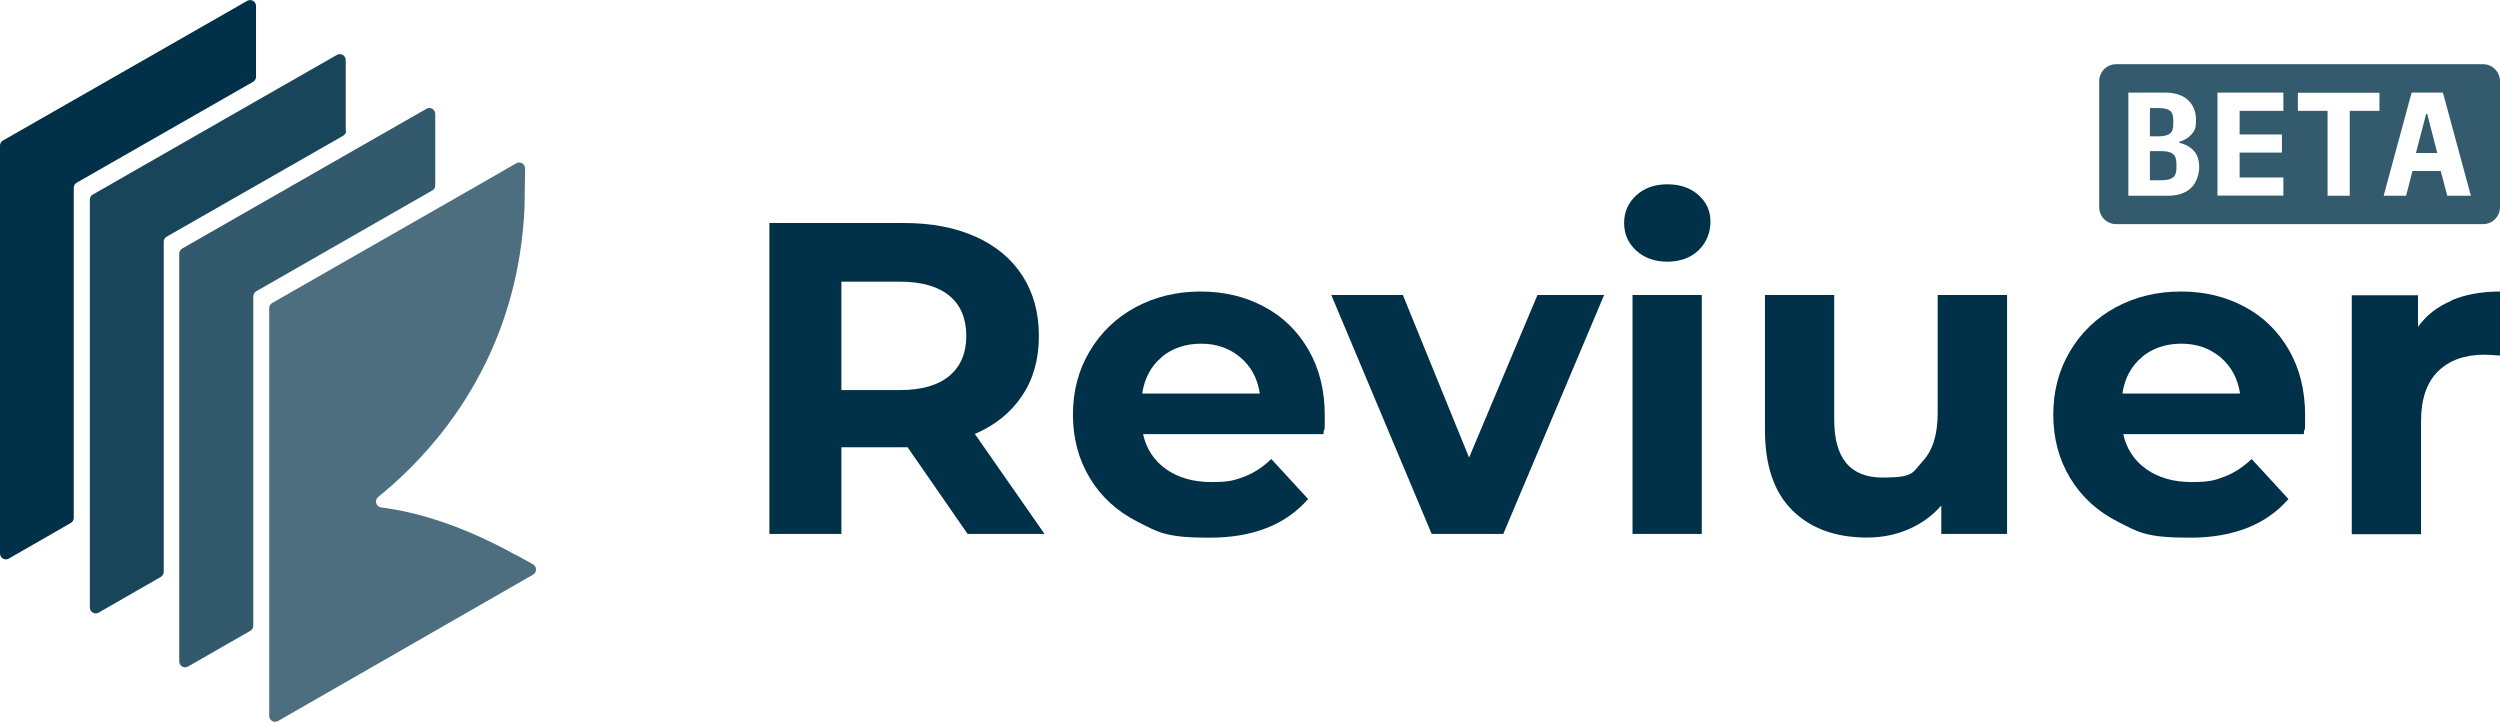 <?xml version="1.0" encoding="UTF-8"?>
<svg id="Layer_2" xmlns="http://www.w3.org/2000/svg" version="1.1" viewBox="0 0 1725.4 498.2">
  <!-- Generator: Adobe Illustrator 29.0.1, SVG Export Plug-In . SVG Version: 2.1.0 Build 192)  -->
  <defs>
    <style>
      .st0, .st1, .st2, .st3 {
        isolation: isolate;
      }

      .st0, .st3 {
        opacity: .8;
      }

      .st1 {
        opacity: .7;
      }

      .st1, .st2, .st3, .st4 {
        fill: #003148;
      }

      .st2 {
        opacity: .9;
      }
    </style>
  </defs>
  <g id="Layer_1-2">
    <path class="st4" d="M176.7,53V4.1c0-3.1-3.4-5.1-6.1-3.5L2,97c-1.3.7-2,2.1-2,3.5v281.5c0,3.1,3.4,5.1,6.1,3.5l42.8-24.6c1.3-.7,2-2.1,2-3.5v-227.8c0-1.5.8-2.8,2-3.5l121.7-69.6c1.3-.7,2.1-2.1,2.1-3.5h0Z"/>
    <path class="st2" d="M238.6,90.2v-48.8c0-3.1-3.4-5.1-6.1-3.5l-44.8,25.6-123.7,70.8c-1.3.7-2,2.1-2,3.5v281.5c0,3.1,3.4,5.1,6.1,3.5l42.8-24.6c1.3-.7,2.1-2.1,2.1-3.5v-227.9c0-1.5.8-2.8,2.1-3.5l121.7-69.6c1.3-.7,2.1-2.1,2.1-3.5h0Z"/>
    <path class="st3" d="M300.4,127.9v-49.3c0-3.1-3.4-5.1-6.1-3.5l-44.8,25.6-123.7,70.8c-1.3.7-2.1,2.1-2.1,3.5v281.5c0,3.1,3.4,5.1,6.1,3.5l42.9-24.6c1.3-.7,2.1-2.1,2.1-3.5v-227.4c0-1.5.8-2.8,2.1-3.5l121.5-69.6c1.3-.7,2-2.1,2-3.5h0Z"/>
    <path class="st1" d="M356.1,383.1c-37-20.5-68.2-29.7-93.1-32.9-3.5-.5-4.8-4.9-2-7.2,7-5.7,14.2-12.1,21.5-19.3,34.7-34.5,75.6-93.2,79.5-180.5l.4-26.9c0-3.2-3.4-5.2-6.1-3.6l-11.7,6.7h0l-2.2,1.3-30.9,17.7-123.6,70.7c-1.3.7-2.1,2.1-2.1,3.5v281.5c0,3.1,3.4,5.1,6.1,3.5l176-101c2.8-1.6,2.7-5.6,0-7.1l-11.7-6.5h0Z"/>
    <path class="st4" d="M667.8,368.5l-41.4-59.8h-45.7v59.8h-49.7v-214.6h92.9c19,0,35.5,3.2,49.5,9.5,14,6.3,24.8,15.3,32.3,27s11.3,25.4,11.3,41.4-3.8,29.7-11.5,41.2c-7.7,11.6-18.5,20.4-32.7,26.5l48.1,69h-53.3,0ZM655.2,204.1c-7.8-6.4-19.1-9.7-34-9.7h-40.5v74.8h40.5c14.9,0,26.3-3.3,34-9.8,7.8-6.5,11.7-15.7,11.7-27.6s-3.9-21.3-11.7-27.7Z"/>
    <path class="st4" d="M913.7,299.6h-124.8c2.2,10.2,7.6,18.3,15.9,24.2s18.8,8.9,31.3,8.9,16.2-1.3,22.8-3.8c6.6-2.5,12.8-6.6,18.5-12.1l25.4,27.6c-15.5,17.8-38.2,26.7-68.1,26.7s-35-3.6-49.4-10.9-25.3-17.3-33.1-30.2c-7.8-12.9-11.7-27.5-11.7-43.8s3.8-30.7,11.5-43.7c7.7-13,18.2-23.1,31.6-30.4,13.4-7.2,28.4-10.9,44.9-10.9s30.8,3.5,43.8,10.4c13.1,6.9,23.3,16.9,30.8,29.9s11.2,28.1,11.2,45.2-.3,4.9-.9,12.9h0ZM801.8,246.5c-7.4,6.1-11.9,14.5-13.5,25.1h81.2c-1.6-10.4-6.1-18.8-13.5-25s-16.3-9.4-27-9.4-19.9,3.1-27.3,9.2h0Z"/>
    <path class="st4" d="M1107.1,203.6l-69.6,164.9h-49.4l-69.3-164.9h49.4l45.7,112.2,47.2-112.2h46Z"/>
    <path class="st4" d="M1129.2,172.9c-5.5-5.1-8.3-11.4-8.3-19s2.8-13.9,8.3-19,12.7-7.7,21.5-7.7,15.9,2.4,21.5,7.4,8.3,11,8.3,18.4-2.8,14.6-8.3,19.8-12.7,7.8-21.5,7.8-15.9-2.6-21.5-7.7h0ZM1126.7,203.6h47.8v164.9h-47.8v-164.9h0Z"/>
    <path class="st4" d="M1385.2,203.6v164.9h-45.4v-19.6c-6.3,7.2-13.9,12.6-22.7,16.4-8.8,3.8-18.3,5.7-28.5,5.7-21.7,0-38.8-6.2-51.5-18.7-12.7-12.5-19-31-19-55.5v-93.2h47.8v86.1c0,26.6,11.1,39.9,33.4,39.9s20.6-3.7,27.6-11.2,10.4-18.5,10.4-33.3v-81.5h47.8Z"/>
    <path class="st4" d="M1590.2,299.6h-124.8c2.2,10.2,7.6,18.3,15.9,24.2,8.4,5.9,18.8,8.9,31.3,8.9s16.2-1.3,22.8-3.8c6.6-2.5,12.8-6.6,18.6-12.1l25.4,27.6c-15.5,17.8-38.2,26.7-68.1,26.7s-35.1-3.6-49.4-10.9c-14.3-7.2-25.3-17.3-33.1-30.2-7.8-12.9-11.7-27.5-11.7-43.8s3.8-30.7,11.5-43.7c7.7-13,18.2-23.1,31.6-30.4,13.4-7.2,28.4-10.9,44.9-10.9s30.8,3.5,43.8,10.4c13.1,6.9,23.3,16.9,30.8,29.9,7.5,13,11.2,28.1,11.2,45.2s-.3,4.9-.9,12.9h0ZM1478.3,246.5c-7.4,6.1-11.9,14.5-13.5,25.1h81.2c-1.6-10.4-6.1-18.8-13.5-25s-16.3-9.4-27-9.4-19.9,3.1-27.3,9.2h0Z"/>
    <path class="st4" d="M1691.9,207.3c9.7-4.1,20.9-6.1,33.6-6.1v44.2c-5.3-.4-8.9-.6-10.7-.6-13.7,0-24.4,3.8-32.2,11.5-7.8,7.7-11.7,19.2-11.7,34.5v77.9h-47.8v-164.9h45.7v21.8c5.7-8,13.4-14,23.2-18.1h0Z"/>
  </g>
  <g class="st0">
    <polygon class="st4" points="1674.4 78.7 1667.4 105.6 1682.1 105.6 1675.2 78.7 1674.4 78.7"/>
    <path class="st4" d="M1497.5,92.3c1.6-1.2,2.4-3.3,2.4-6.5v-3.1c0-3.1-.8-5.3-2.4-6.4-1.6-1.2-4.2-1.7-7.9-1.7h-5.8v19.5h5.8c3.6,0,6.2-.6,7.9-1.8Z"/>
    <path class="st4" d="M1499.6,106.1c-1.7-1.2-4.4-1.8-8.1-1.8h-7.7v20.1h7.7c3.7,0,6.4-.6,8.1-1.8,1.7-1.2,2.5-3.5,2.5-6.7v-3c0-3.3-.9-5.5-2.5-6.7Z"/>
    <path class="st4" d="M1713.7,44.3h-253.2c-6.5,0-11.7,5.3-11.7,11.7v87c0,6.5,5.3,11.7,11.7,11.7h253.2c6.5,0,11.7-5.3,11.7-11.7V56c0-6.5-5.3-11.7-11.7-11.7ZM1512.1,129.8c-3.8,3.5-9.1,5.3-15.9,5.3h-27.3V63.9h25c7,0,12.4,1.7,16.1,5.1,3.7,3.4,5.6,8,5.6,13.9s-1,7.3-3,9.7c-2,2.4-4.9,4.2-8.6,5.3v.6c4.4,1.1,7.8,3,10.2,5.7,2.4,2.7,3.6,6.5,3.6,11.3s-1.9,10.7-5.7,14.3ZM1575.9,76.5h-30.2v16.3h29.2v12.5h-29.2v17.2h30.2v12.5h-45.5V63.9h45.5v12.5ZM1642.2,76.5h-20.5v58.6h-15.3v-58.6h-20.5v-12.5h56.3v12.5ZM1689,135.1l-4.5-17.1h-19.5l-4.4,17.1h-15.5l19.3-71.2h21.6l19.3,71.2h-16.3Z"/>
  </g>
</svg>